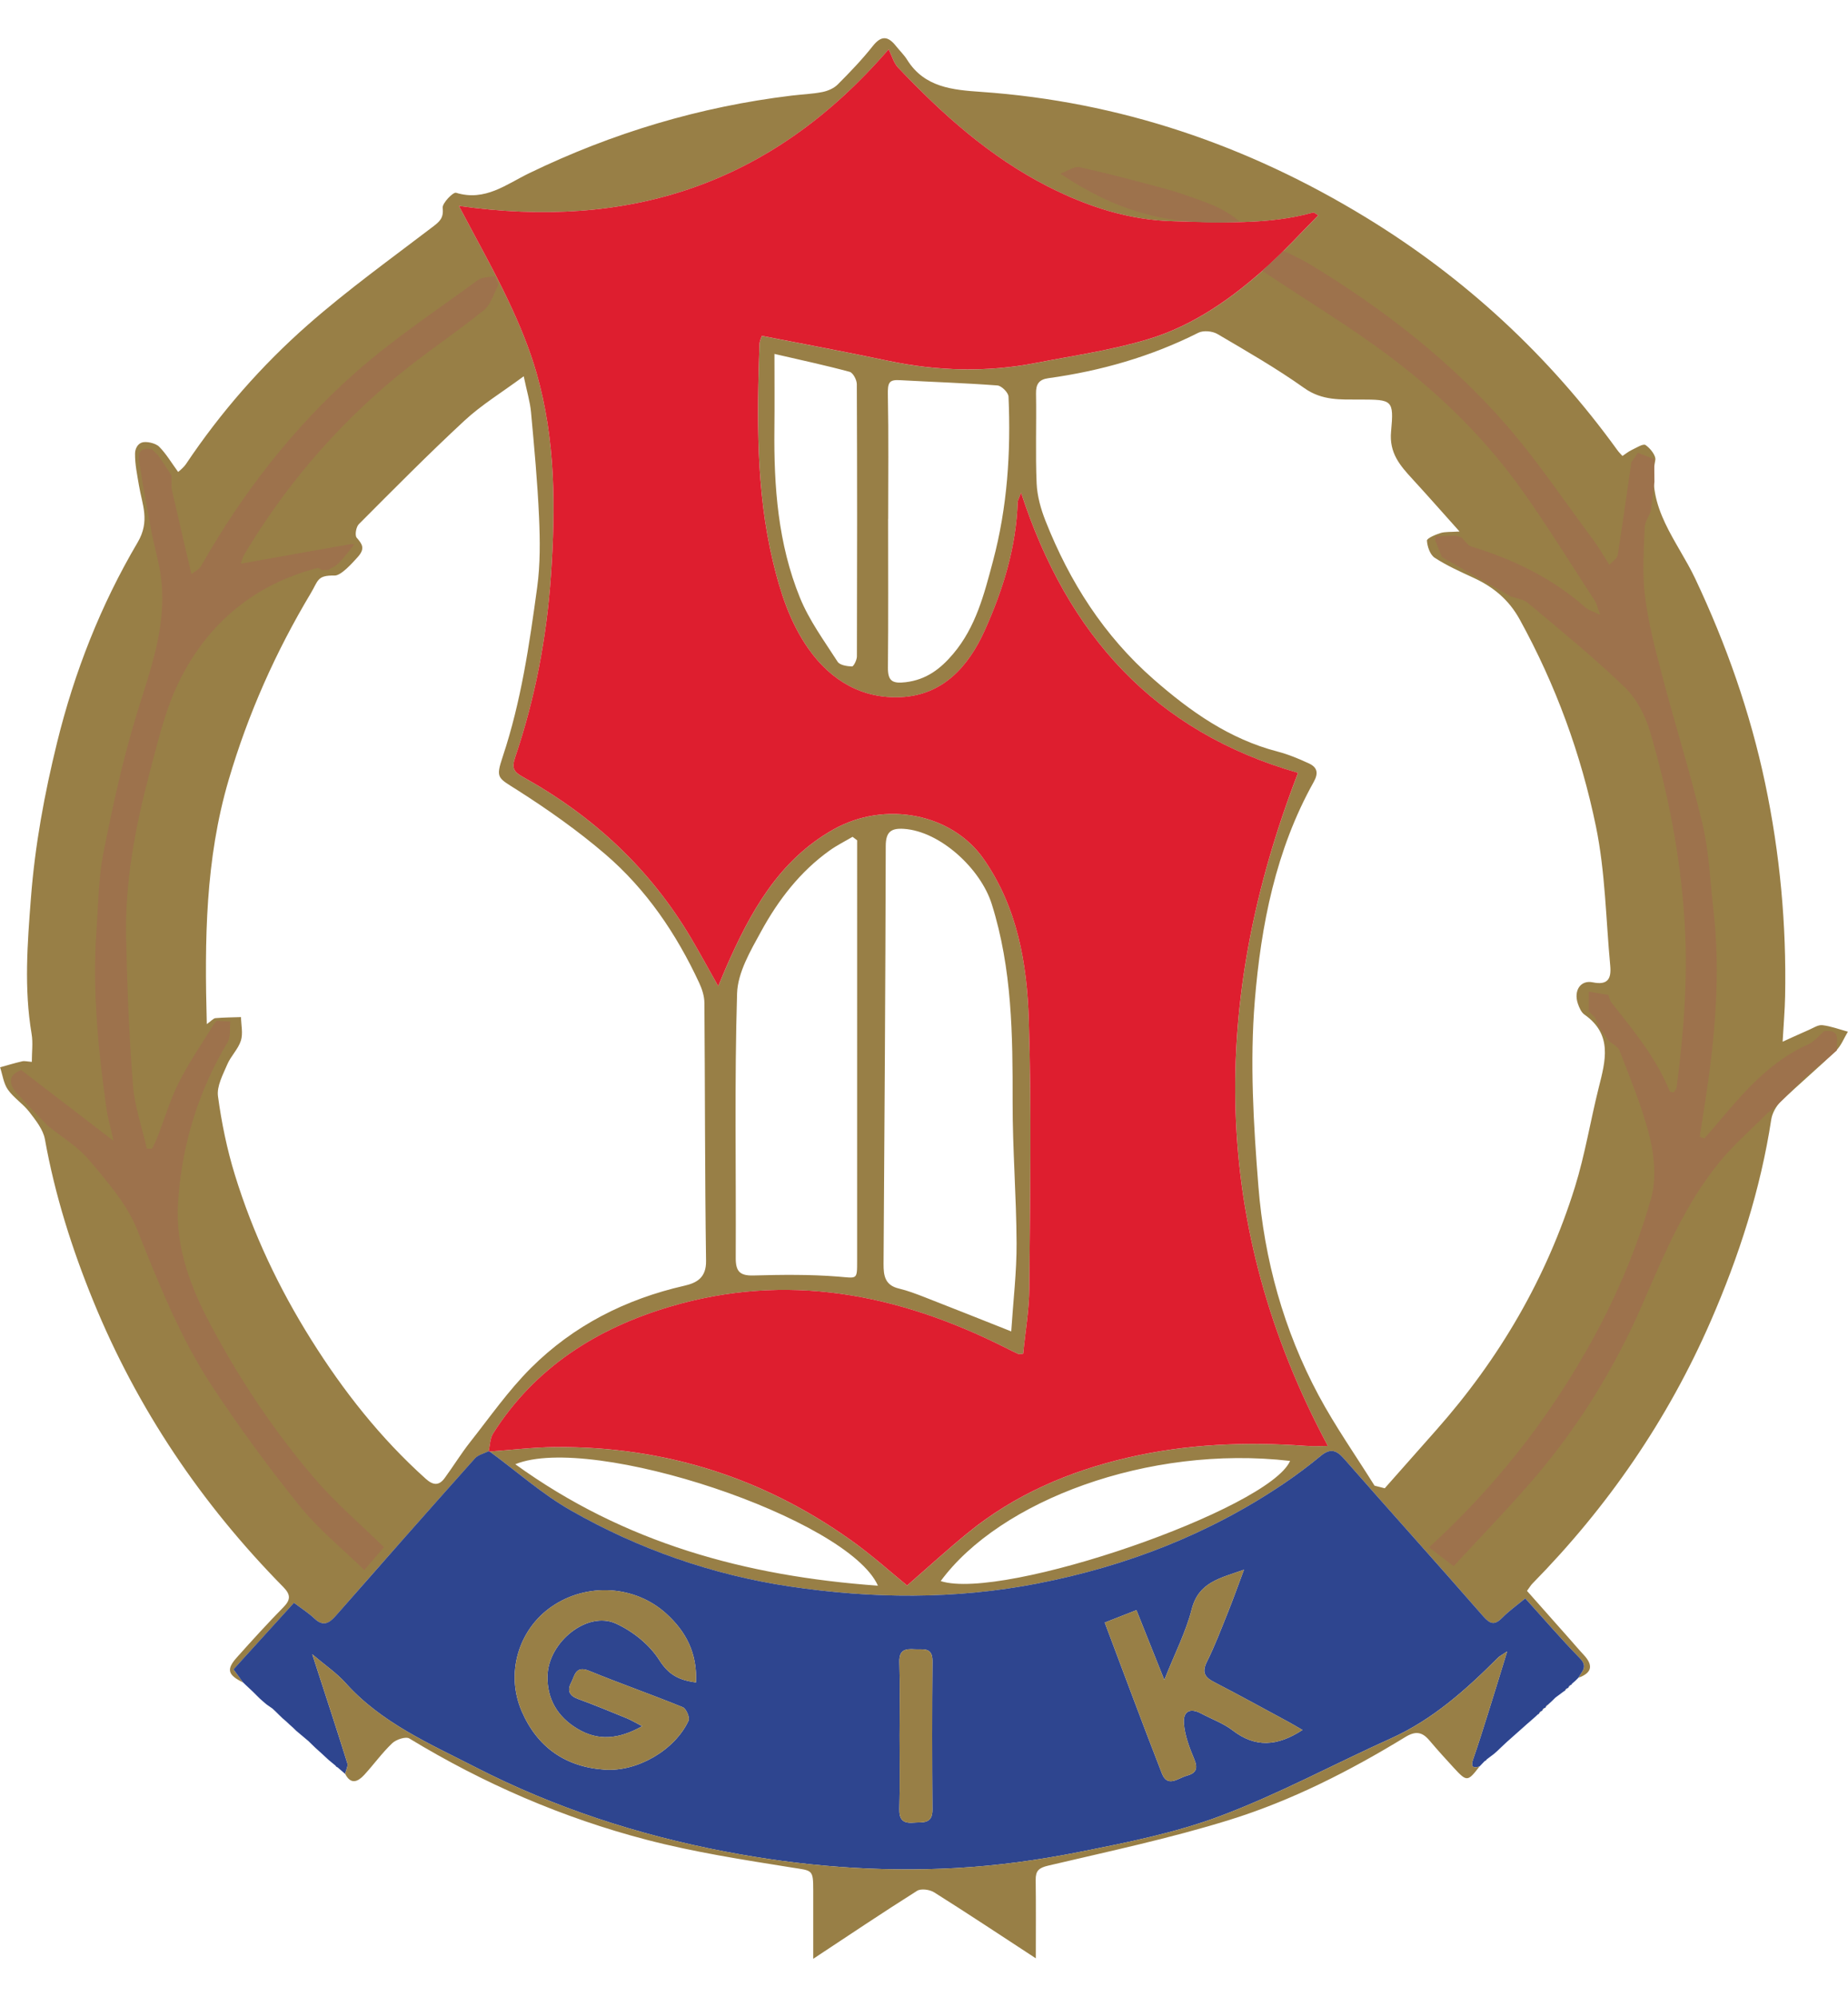 <?xml version="1.0" encoding="utf-8"?>
<!-- Generator: Adobe Illustrator 16.0.0, SVG Export Plug-In . SVG Version: 6.00 Build 0)  -->
<!DOCTYPE svg PUBLIC "-//W3C//DTD SVG 1.1//EN" "http://www.w3.org/Graphics/SVG/1.1/DTD/svg11.dtd">
<svg version="1.1" id="Layer_1" xmlns="http://www.w3.org/2000/svg" xmlns:xlink="http://www.w3.org/1999/xlink" x="0mm" y="0mm"
	 width="200mm" height="216mm" viewBox="0 0 200 216" enable-background="new 0 0 200 216" xml:space="preserve">
<g>
	<path fill-rule="evenodd" clip-rule="evenodd" fill="none" d="M169.619,182.606c0.08-0.011,0.129-0.055,0.146-0.133
		c0.072-0.073,0.146-0.146,0.221-0.221c0.076-0.012,0.119-0.056,0.131-0.13c0.088-0.075,0.176-0.15,0.26-0.224l0.094-0.081
		c0.092-0.091,0.184-0.181,0.275-0.271l0.072-0.077c1.473-0.518,1.641-1.337,0.59-2.466c-0.563-0.602-1.094-1.232-1.641-1.849
		c-1.508-1.699-3.016-3.399-4.508-5.083c0.295-0.4,0.412-0.608,0.572-0.772c8.162-8.299,14.662-17.734,19.316-28.412
		c3.049-7,5.385-14.224,6.547-21.802c0.107-0.687,0.525-1.443,1.027-1.931c1.947-1.875,4.021-3.618,5.969-5.494
		c0.57-0.55,0.875-1.375,1.299-2.072c-0.918-0.25-1.826-0.597-2.764-0.705c-0.465-0.055-0.988,0.308-1.471,0.516
		c-0.832,0.356-1.65,0.74-2.828,1.273c0.105-1.896,0.236-3.403,0.268-4.911c0.15-7.766-0.555-15.428-2.164-23.055
		c-1.625-7.696-4.209-15.009-7.551-22.094c-1.936-4.105-5.346-7.709-4.334-12.85c0.094-0.48-0.547-1.281-1.055-1.628
		c-0.258-0.177-0.992,0.297-1.486,0.529c-0.348,0.163-0.652,0.416-1.014,0.653c-0.23-0.26-0.4-0.419-0.531-0.603
		c-7.402-10.235-16.506-18.66-27.273-25.223c-12.783-7.79-26.605-12.51-41.611-13.555c-3.037-0.211-6.125-0.462-7.997-3.468
		c-0.339-0.542-0.816-0.998-1.219-1.502c-0.843-1.056-1.567-1.167-2.5,0.013c-1.165,1.473-2.476,2.837-3.806,4.167
		c-0.415,0.415-1.07,0.692-1.659,0.808c-1.087,0.215-2.209,0.251-3.313,0.385c-9.938,1.2-19.387,4.032-28.399,8.388
		c-2.472,1.194-4.787,3.091-7.924,2.122c-0.316-0.098-1.511,1.128-1.45,1.642c0.131,1.13-0.368,1.503-1.129,2.083
		c-4.527,3.455-9.167,6.79-13.438,10.542c-5.043,4.432-9.469,9.489-13.223,15.094c-0.17,0.253-0.503,0.397-0.793,0.617
		c-0.724-0.991-1.291-1.962-2.059-2.735c-0.388-0.389-1.241-0.693-1.699-0.527c-0.456,0.166-0.943,0.965-0.951,1.493
		c-0.016,1.153,0.236,2.314,0.427,3.464c0.339,2.05,1.227,3.817-0.149,6.149c-3.979,6.741-6.84,14.013-8.718,21.649
		c-1.36,5.53-2.387,11.081-2.827,16.791c-0.381,4.937-0.757,9.809,0.073,14.719c0.161,0.952,0.023,1.956,0.023,3.022
		c-0.481-0.033-0.78-0.12-1.043-0.059c-0.805,0.185-1.596,0.427-2.392,0.646c0.268,0.813,0.373,1.743,0.845,2.414
		c0.632,0.901,1.643,1.532,2.317,2.409c0.691,0.901,1.5,1.905,1.691,2.966c1.084,6.032,2.922,11.833,5.23,17.48
		c4.774,11.682,11.713,21.952,20.558,30.937c0.799,0.813,0.838,1.364,0.029,2.187c-1.73,1.761-3.394,3.589-5.04,5.429
		c-1.171,1.311-0.999,1.896,0.678,2.724l-0.016-0.017c0.125,0.12,0.25,0.24,0.376,0.362l-0.012-0.013
		c0.125,0.116,0.249,0.231,0.373,0.349l-0.002-0.003c0.121,0.114,0.241,0.229,0.361,0.341l0.005,0.005
		c0.116,0.117,0.233,0.232,0.35,0.348l0.005,0.006c0.117,0.115,0.234,0.231,0.351,0.347l0.005,0.005
		c0.122,0.108,0.244,0.218,0.365,0.325l0.01,0.008c0.124,0.104,0.247,0.208,0.37,0.313l0.008,0.006
		c0.21,0.147,0.421,0.293,0.631,0.44l-0.006-0.005c0.121,0.112,0.241,0.228,0.361,0.34l0.009,0.009
		c0.117,0.115,0.233,0.229,0.349,0.345l0.005,0.005c0.12,0.115,0.239,0.229,0.358,0.345l-0.002-0.001
		c0.125,0.107,0.251,0.216,0.377,0.323l0.007,0.005c0.117,0.111,0.235,0.222,0.353,0.332l0.017,0.016
		c0.116,0.104,0.232,0.208,0.348,0.312l0.035,0.03c0.107,0.104,0.215,0.21,0.322,0.315l0.032,0.031
		c0.439,0.369,0.879,0.739,1.318,1.108l0.02,0.02c0.234,0.227,0.468,0.455,0.703,0.682l0.01,0.01
		c0.242,0.219,0.483,0.438,0.725,0.655l0.022,0.021c0.114,0.106,0.228,0.212,0.341,0.318l0.03,0.026
		c0.112,0.102,0.224,0.204,0.336,0.308l0.031,0.027c0.243,0.201,0.486,0.402,0.729,0.604c0.042,0.09,0.111,0.146,0.207,0.17
		c0.13,0.111,0.26,0.225,0.389,0.338c0.143,0.124,0.286,0.248,0.429,0.37c0.621,1.202,1.379,0.852,2.059,0.114
		c1.034-1.124,1.931-2.38,3.032-3.429c0.424-0.404,1.464-0.753,1.854-0.516c8.036,4.878,16.591,8.584,25.662,10.951
		c5.147,1.345,10.442,2.163,15.705,3.004c2.251,0.36,2.345,0.166,2.347,2.489c0.003,2.441,0,4.885,0,7.386
		c3.882-2.563,7.526-5.011,11.238-7.352c0.426-0.268,1.369-0.138,1.848,0.164c3.637,2.288,7.217,4.664,11.002,7.136
		c0-2.857,0.023-5.663-0.014-8.467c-0.012-1.001,0.33-1.316,1.367-1.561c6.561-1.544,13.176-2.946,19.602-4.941
		c6.729-2.088,13.029-5.3,19.053-8.976c1.096-0.667,1.809-0.544,2.58,0.366c0.875,1.033,1.781,2.038,2.701,3.031
		c1.352,1.462,1.465,1.445,2.721-0.193l0.098-0.098c0.16-0.166,0.318-0.332,0.479-0.499c0.098-0.027,0.168-0.086,0.211-0.177
		c0.262-0.196,0.523-0.396,0.785-0.592l-0.014,0.013c0.131-0.114,0.262-0.229,0.393-0.345l-0.02,0.018
		c0.127-0.122,0.252-0.244,0.379-0.366l-0.021,0.021c0.252-0.235,0.504-0.474,0.758-0.709l-0.031,0.029
		c0.695-0.618,1.391-1.235,2.088-1.854l-0.018,0.012c0.131-0.111,0.262-0.223,0.393-0.337l-0.02,0.017
		c0.131-0.114,0.26-0.229,0.391-0.345l-0.01,0.012c0.172-0.157,0.344-0.313,0.516-0.47c0.072-0.003,0.113-0.039,0.121-0.111
		c0.07-0.071,0.141-0.142,0.213-0.212c0.08-0.012,0.125-0.057,0.139-0.138c0.078-0.071,0.158-0.142,0.234-0.214
		c0.074-0.002,0.113-0.041,0.121-0.113c0.082-0.079,0.164-0.159,0.244-0.239l0.111-0.108c0.086-0.077,0.17-0.157,0.258-0.233
		l0.105-0.101c0.086-0.086,0.172-0.169,0.256-0.254l0.086-0.079c0.309-0.229,0.615-0.457,0.922-0.686
		c0.078-0.013,0.123-0.058,0.139-0.134C169.484,182.723,169.551,182.666,169.619,182.606z"/>
	<path fill-rule="evenodd" clip-rule="evenodd" fill="#987F46" d="M26.318,181.987c-1.677-0.828-1.85-1.413-0.679-2.724
		c1.646-1.84,3.31-3.668,5.04-5.429c0.809-0.822,0.77-1.374-0.029-2.187c-8.845-8.984-15.784-19.255-20.558-30.937
		c-2.308-5.647-4.146-11.448-5.23-17.48c-0.191-1.061-1-2.064-1.691-2.966c-0.674-0.877-1.685-1.508-2.317-2.409
		c-0.472-0.671-0.577-1.601-0.845-2.414c0.796-0.22,1.587-0.462,2.392-0.646c0.264-0.062,0.562,0.025,1.043,0.059
		c0-1.066,0.138-2.07-0.023-3.022c-0.83-4.91-0.454-9.782-0.073-14.719c0.44-5.71,1.467-11.261,2.827-16.791
		c1.877-7.637,4.739-14.909,8.718-21.649c1.376-2.332,0.488-4.099,0.149-6.149c-0.191-1.149-0.443-2.311-0.427-3.464
		c0.008-0.528,0.271-1.025,0.727-1.191c0.458-0.167,1.49,0.053,1.877,0.442c0.769,0.771,1.335,1.744,2.059,2.734
		c0.291-0.219,0.669-0.581,0.839-0.834c3.754-5.605,8.18-10.663,13.223-15.094c4.271-3.753,8.911-7.088,13.438-10.542
		c0.761-0.58,1.26-0.953,1.129-2.083c-0.061-0.513,1.134-1.739,1.45-1.642c3.137,0.97,5.452-0.928,7.924-2.122
		c9.012-4.356,18.461-7.188,28.399-8.388c1.104-0.134,2.225-0.17,3.313-0.385c0.589-0.116,1.244-0.394,1.659-0.808
		c1.33-1.33,2.641-2.694,3.806-4.167c0.933-1.18,1.658-1.069,2.5-0.013c0.402,0.505,0.88,0.96,1.219,1.502
		c1.873,3.005,4.96,3.256,7.997,3.468c15.006,1.045,28.828,5.765,41.611,13.555c10.768,6.563,19.871,14.988,27.273,25.223
		c0.131,0.184,0.301,0.343,0.531,0.603c0.361-0.238,0.666-0.49,1.014-0.653c0.494-0.232,1.229-0.706,1.486-0.529
		c0.508,0.347,1.148,1.148,1.055,1.628c-1.012,5.141,2.398,8.744,4.334,12.85c3.342,7.085,5.926,14.398,7.551,22.094
		c1.609,7.627,2.314,15.29,2.164,23.055c-0.031,1.507-0.162,3.014-0.268,4.911c1.178-0.533,1.996-0.917,2.828-1.273
		c0.482-0.208,1.006-0.57,1.471-0.516c0.938,0.108,1.846,0.455,2.764,0.705c-0.424,0.697-0.729,1.522-1.299,2.072
		c-1.947,1.876-4.021,3.619-5.969,5.494c-0.502,0.487-0.92,1.244-1.027,1.931c-1.162,7.578-3.498,14.802-6.547,21.802
		c-4.654,10.678-11.154,20.113-19.316,28.412c-0.16,0.164-0.277,0.372-0.572,0.772c1.492,1.684,3,3.384,4.508,5.083
		c0.547,0.616,1.078,1.247,1.641,1.849c1.051,1.129,0.883,1.948-0.59,2.466c0.375-0.671,1.061-1.194,0.172-2.104
		c-2.004-2.05-3.875-4.228-5.918-6.483c-0.896,0.744-1.756,1.349-2.48,2.086c-0.836,0.853-1.314,0.717-2.092-0.175
		c-4.986-5.71-10.063-11.341-15.063-17.038c-0.83-0.944-1.494-1.107-2.494-0.285c-1.307,1.074-2.664,2.096-4.066,3.04
		c-8.104,5.458-17.018,8.899-26.594,10.765c-8.934,1.739-17.914,1.651-26.825,0.318c-8.348-1.252-16.322-4.025-23.675-8.222
		C58.661,161.59,55.917,159.144,53,157c2.375-0.168,4.749-0.465,7.125-0.481c11.769-0.08,22.482,3.292,32.058,10.139
		c2.271,1.624,4.357,3.508,5.991,4.836c2.264-1.968,4.386-3.916,6.617-5.73c5.07-4.12,10.918-6.623,17.246-8.095
		c6.355-1.479,12.787-1.748,19.273-1.277c0.842,0.06,1.689,0.008,2.404,0.008c-12.768-23.807-12.787-48.076-3.232-72.804
		c-15.51-4.436-24.965-14.919-29.971-30.297c-0.264,0.698-0.365,0.848-0.369,1.002c-0.16,4.902-1.584,9.496-3.576,13.91
		c-1.764,3.909-4.543,6.983-9.055,7.196c-4.165,0.197-7.568-1.75-10.028-5.256c-2.008-2.862-3.039-6.106-3.833-9.421
		c-1.852-7.732-1.724-15.61-1.455-23.485c0.013-0.37,0.209-0.733,0.265-0.916c4.643,0.913,9.133,1.742,13.602,2.687
		c5.362,1.133,10.723,1.283,16.102,0.234c4.063-0.792,8.197-1.375,12.143-2.571c4.918-1.492,9.104-4.464,12.898-7.904
		c1.893-1.717,3.619-3.618,5.471-5.483c-0.35-0.204-0.463-0.327-0.535-0.306c-4.957,1.378-10.029,1.059-15.072,0.95
		c-4.84-0.104-9.346-1.568-13.641-3.753c-6.283-3.196-11.434-7.819-16.234-12.874c-0.468-0.492-0.656-1.25-1.019-1.976
		C83.381,20.146,67.856,24.854,49.665,22.274c1.858,3.534,3.719,6.82,5.333,10.225c1.205,2.542,2.305,5.174,3.077,7.874
		c2.048,7.16,2.067,14.475,1.556,21.864c-0.466,6.736-1.711,13.278-3.866,19.646c-0.399,1.178-0.193,1.591,0.827,2.156
		c7.618,4.221,13.801,9.965,18.243,17.505c0.931,1.58,1.806,3.191,2.897,5.127c0.378-0.902,0.606-1.473,0.854-2.035
		c2.608-5.945,5.669-11.561,11.59-14.907c5.623-3.178,12.858-1.739,16.292,3.199c3.654,5.253,4.689,11.305,4.879,17.418
		c0.303,9.65,0.129,19.317,0.055,28.977c-0.02,2.377-0.434,4.751-0.666,7.097c-0.297,0.023-0.43,0.073-0.52,0.032
		c-0.482-0.218-0.955-0.455-1.428-0.692c-11.585-5.825-23.625-8.192-36.34-4.407c-7.89,2.349-14.561,6.57-19.076,13.687
		c-0.337,0.533-0.332,1.282-0.486,1.93c-0.501,0.251-1.136,0.385-1.483,0.772c-5.044,5.649-10.061,11.325-15.053,17.02
		c-0.746,0.849-1.379,1.195-2.328,0.294c-0.625-0.595-1.37-1.063-2.203-1.693c-2.215,2.438-4.373,4.813-6.546,7.205
		C25.705,181.154,26.011,181.571,26.318,181.987z M148.76,160.693c0.367,0.095,0.736,0.188,1.104,0.281
		c1.859-2.1,3.717-4.201,5.578-6.3c6.834-7.714,11.936-16.441,15.004-26.281c1.092-3.508,1.678-7.171,2.574-10.743
		c0.73-2.902,1.533-5.751-1.543-7.91c-0.348-0.243-0.566-0.754-0.713-1.186c-0.475-1.403,0.283-2.576,1.604-2.304
		c1.668,0.343,2.027-0.421,1.9-1.791c-0.471-5.026-0.533-10.139-1.545-15.055c-1.613-7.833-4.361-15.338-8.25-22.398
		c-1.182-2.146-2.848-3.514-4.984-4.502c-1.438-0.665-2.9-1.317-4.221-2.177c-0.496-0.324-0.799-1.204-0.838-1.852
		c-0.016-0.25,0.914-0.647,1.463-0.818c0.504-0.157,1.074-0.1,2.066-0.168c-1.908-2.129-3.482-3.92-5.096-5.676
		c-1.342-1.46-2.533-2.811-2.314-5.137c0.322-3.441,0.127-3.452-3.326-3.462c-2.094-0.006-4.117,0.143-6.055-1.23
		c-3.008-2.137-6.225-3.987-9.412-5.857c-0.543-0.318-1.521-0.409-2.063-0.137c-5.135,2.585-10.57,4.133-16.24,4.917
		c-1.012,0.14-1.348,0.646-1.33,1.662c0.057,3.238-0.072,6.482,0.066,9.715c0.061,1.369,0.455,2.777,0.965,4.063
		c2.604,6.584,6.307,12.411,11.701,17.131c3.979,3.482,8.189,6.452,13.391,7.808c1.176,0.306,2.32,0.78,3.426,1.295
		c0.883,0.413,1.049,1.027,0.5,2.005c-4.105,7.338-5.697,15.472-6.371,23.651c-0.545,6.633-0.141,13.392,0.387,20.052
		c0.629,7.933,2.74,15.582,6.521,22.639C144.516,154.297,146.73,157.446,148.76,160.693z M22.381,110.772
		c0.493-0.352,0.705-0.625,0.939-0.646c0.917-0.08,1.84-0.082,2.762-0.113c0.014,0.854,0.234,1.772-0.011,2.544
		c-0.295,0.924-1.094,1.674-1.479,2.584c-0.467,1.1-1.147,2.345-1.001,3.428c0.386,2.87,0.977,5.744,1.831,8.514
		c1.943,6.306,4.745,12.224,8.266,17.836c3.49,5.563,7.499,10.641,12.388,15.03c0.796,0.715,1.428,0.769,2.047-0.075
		c0.945-1.288,1.782-2.659,2.771-3.911c2.14-2.71,4.137-5.576,6.57-8.001c4.606-4.591,10.246-7.446,16.605-8.895
		c1.306-0.298,2.371-0.845,2.344-2.683c-0.133-9.302-0.105-18.607-0.179-27.912c-0.005-0.723-0.25-1.49-0.56-2.155
		c-2.472-5.315-5.726-10.12-10.181-13.937c-2.967-2.542-6.196-4.817-9.495-6.919c-2.131-1.357-2.378-1.258-1.583-3.642
		c1.984-5.95,2.881-12.125,3.722-18.299c0.34-2.492,0.313-5.06,0.202-7.582c-0.167-3.79-0.522-7.575-0.868-11.354
		c-0.103-1.126-0.445-2.229-0.79-3.885c-2.403,1.774-4.565,3.089-6.385,4.772c-3.923,3.633-7.686,7.439-11.463,11.227
		c-0.296,0.296-0.448,1.202-0.233,1.456c0.579,0.681,0.968,1.152,0.118,2.096c-0.556,0.616-1.79,2.018-2.503,2.002
		c-1.903-0.04-1.761,0.545-2.573,1.901c-3.812,6.371-6.793,13.05-8.899,20.222C22.222,92.956,22.133,101.631,22.381,110.772z
		 M109.441,144.007c0.219-3.354,0.592-6.438,0.578-9.52c-0.023-5.094-0.436-10.187-0.428-15.278
		c0.012-7.236-0.047-14.406-2.262-21.433c-1.197-3.803-5.559-7.857-9.495-8.124c-1.415-0.096-1.971,0.337-1.975,1.859
		c-0.036,15.063-0.132,30.125-0.236,45.188c-0.009,1.29,0.158,2.316,1.65,2.67c0.948,0.227,1.872,0.578,2.784,0.933
		C103.051,141.467,106.033,142.657,109.441,144.007z M92.764,90.888c-0.165-0.125-0.33-0.251-0.496-0.376
		c-0.822,0.485-1.684,0.913-2.458,1.463c-3.215,2.289-5.575,5.364-7.436,8.763c-1.154,2.105-2.535,4.448-2.604,6.721
		c-0.29,9.522-0.099,19.056-0.146,28.586c-0.007,1.449,0.419,1.955,1.922,1.913c3.054-0.085,6.126-0.121,9.167,0.121
		c2.063,0.165,2.05,0.393,2.05-1.697c0.001-14.53,0.001-29.06,0.001-43.59C92.764,92.157,92.764,91.522,92.764,90.888z
		 M96.122,56.138c0.112,0-0.119-0.01-0.007-0.01c0,5.356,0.03,10.712-0.02,16.069c-0.013,1.448,0.465,1.764,1.901,1.595
		c2.237-0.263,3.773-1.428,5.15-3.054c2.471-2.915,3.361-6.453,4.316-10.034c1.564-5.861,1.949-11.802,1.684-17.81
		c-0.02-0.435-0.756-1.169-1.199-1.202c-3.518-0.265-7.045-0.376-10.566-0.573c-1.175-0.066-1.318,0.272-1.292,1.592
		C96.177,47.186,96.122,51.662,96.122,56.138z M83.815,38.281c0,2.93,0.023,5.506-0.005,8.081
		c-0.069,6.258,0.388,12.468,2.775,18.312c1,2.448,2.621,4.654,4.065,6.901c0.239,0.371,1.021,0.495,1.558,0.511
		c0.174,0.005,0.529-0.703,0.53-1.084c0.029-9.816,0.033-19.632-0.01-29.448c-0.002-0.463-0.41-1.237-0.772-1.334
		C89.37,39.52,86.746,38.959,83.815,38.281z M101.807,171.013c6.748,2.184,35.533-7.785,37.813-12.997
		C124.234,156.245,108.184,162.341,101.807,171.013z M95.014,171.512c-3.212-7.258-30.958-16.526-39.246-13.138
		C67.564,166.902,80.712,170.48,95.014,171.512z"/>
	<path fill-rule="evenodd" clip-rule="evenodd" fill="#2E458F" d="M53,157c2.917,2.144,5.661,4.59,8.783,6.371
		c7.353,4.196,15.327,6.97,23.675,8.222c8.911,1.333,17.891,1.421,26.825-0.318c9.576-1.865,18.49-5.307,26.594-10.765
		c1.402-0.944,2.76-1.966,4.066-3.04c1-0.822,1.664-0.659,2.494,0.285c5,5.697,10.076,11.328,15.063,17.038
		c0.777,0.892,1.256,1.027,2.092,0.175c0.725-0.737,1.584-1.342,2.48-2.086c2.043,2.256,3.914,4.434,5.918,6.483
		c0.889,0.91,0.203,1.434-0.172,2.104l-0.072,0.077c-0.092,0.091-0.184,0.181-0.275,0.271l-0.094,0.081
		c-0.084,0.074-0.172,0.148-0.26,0.224c-0.012,0.074-0.055,0.118-0.131,0.13c-0.105,0.044-0.178,0.116-0.221,0.221
		c-0.018,0.078-0.066,0.122-0.146,0.133c-0.09,0.032-0.16,0.091-0.205,0.177c-0.016,0.076-0.061,0.121-0.139,0.134
		c-0.307,0.229-0.615,0.457-0.922,0.686l-0.086,0.079c-0.084,0.085-0.17,0.168-0.256,0.254l-0.105,0.101
		c-0.088,0.076-0.172,0.156-0.258,0.233l-0.111,0.108c-0.115,0.045-0.195,0.126-0.244,0.239c-0.008,0.072-0.047,0.111-0.121,0.113
		c-0.105,0.04-0.184,0.11-0.234,0.214c-0.014,0.081-0.059,0.126-0.139,0.138c-0.1,0.042-0.17,0.113-0.213,0.212
		c-0.008,0.072-0.049,0.108-0.121,0.111c-0.172,0.157-0.344,0.313-0.516,0.47l0.01-0.012c-0.131,0.116-0.26,0.23-0.391,0.345
		l0.02-0.017c-0.131,0.114-0.262,0.226-0.393,0.337l0.018-0.012c-0.697,0.618-1.393,1.235-2.088,1.854c0,0,0.031-0.029,0.029-0.029
		c-0.252,0.235-0.504,0.474-0.756,0.709l0.021-0.021c-0.127,0.122-0.252,0.245-0.379,0.366l0.02-0.018
		c-0.131,0.115-0.262,0.23-0.393,0.345l0.014-0.013c-0.262,0.197-0.523,0.396-0.785,0.592c-0.043,0.091-0.113,0.149-0.211,0.177
		c-0.16,0.167-0.318,0.333-0.479,0.499l-0.098,0.098c-0.797,0.216-0.938-0.046-0.676-0.799c0.58-1.663,1.102-3.344,1.631-5.024
		c0.65-2.067,1.283-4.141,2.049-6.628c-0.609,0.41-0.82,0.508-0.977,0.663c-3.459,3.461-7.063,6.7-11.607,8.747
		c-6.146,2.769-12.109,6-18.402,8.369c-4.916,1.851-10.174,2.888-15.354,3.919c-4.381,0.871-8.852,1.483-13.309,1.731
		c-8.408,0.469-16.757-0.202-25.059-1.796c-9.407-1.804-18.408-4.736-26.912-9.093c-4.993-2.559-10.225-4.809-14.104-9.142
		c-0.948-1.06-2.165-1.877-3.594-3.09c1.369,4.218,2.608,7.985,3.792,11.769c0.104,0.331-0.148,0.775-0.235,1.165
		c-0.143-0.122-0.286-0.246-0.429-0.37c-0.129-0.113-0.259-0.227-0.389-0.338c-0.096-0.023-0.165-0.08-0.208-0.17
		c-0.243-0.201-0.485-0.402-0.728-0.604l-0.031-0.027c-0.112-0.104-0.225-0.206-0.336-0.308l-0.03-0.026
		c-0.113-0.105-0.227-0.212-0.341-0.318l-0.022-0.021c-0.242-0.218-0.483-0.437-0.725-0.655l-0.01-0.009
		c-0.234-0.227-0.468-0.455-0.703-0.683l-0.02-0.02c-0.439-0.369-0.879-0.739-1.318-1.108c0,0-0.032-0.031-0.033-0.031
		c-0.107-0.105-0.214-0.211-0.322-0.315c0,0-0.035-0.03-0.035-0.03c-0.116-0.104-0.231-0.207-0.348-0.312l-0.017-0.016
		c-0.118-0.11-0.236-0.221-0.353-0.332l-0.007-0.005c-0.126-0.107-0.251-0.216-0.377-0.323l0.002,0.001
		c-0.12-0.115-0.239-0.229-0.358-0.345l-0.005-0.005c-0.116-0.116-0.232-0.229-0.349-0.345c0,0-0.009-0.009-0.008-0.009
		c-0.121-0.112-0.241-0.228-0.362-0.34l0.006,0.005c-0.21-0.147-0.421-0.293-0.631-0.44l-0.008-0.006
		c-0.123-0.104-0.247-0.209-0.37-0.313l-0.01-0.008c-0.122-0.107-0.244-0.217-0.365-0.325l-0.005-0.005
		c-0.117-0.115-0.234-0.231-0.351-0.347l-0.005-0.006c-0.117-0.115-0.233-0.23-0.35-0.348l-0.005-0.005
		c-0.121-0.112-0.241-0.227-0.361-0.341l0.002,0.003c-0.124-0.117-0.249-0.232-0.373-0.349l0.012,0.013
		c-0.125-0.122-0.25-0.242-0.376-0.362l0.016,0.017c-0.307-0.416-0.613-0.833-1.047-1.422c2.173-2.392,4.332-4.768,6.546-7.205
		c0.833,0.631,1.578,1.099,2.203,1.693c0.948,0.901,1.582,0.555,2.328-0.294c4.993-5.694,10.009-11.37,15.053-17.02
		c0.348-0.388,0.982-0.521,1.482-0.773C52.881,156.966,53,157,53,157z M75.322,181.973c0.147-3.16-1.072-5.492-3.218-7.44
		c-3.381-3.07-8.59-3.39-12.41-0.751c-3.559,2.458-5.007,7.184-3.238,11.293c1.677,3.893,4.73,6.055,9.014,6.337
		c3.505,0.23,7.563-2.104,9.051-5.307c0.154-0.334-0.264-1.301-0.63-1.45c-3.355-1.369-6.783-2.561-10.136-3.936
		c-1.485-0.608-1.548,0.538-1.945,1.29c-0.446,0.843-0.199,1.409,0.754,1.757c1.768,0.643,3.506,1.365,5.248,2.078
		c0.482,0.197,0.933,0.473,1.693,0.863c-2.605,1.456-4.807,1.605-7.031,0.268c-2.141-1.288-3.275-3.215-3.222-5.692
		c0.08-3.682,4.307-7.067,7.384-5.683c1.819,0.818,3.649,2.278,4.704,3.938C72.336,181.104,73.4,181.72,75.322,181.973z
		 M140.959,187.118c-0.617-0.355-1.053-0.622-1.502-0.864c-2.689-1.451-5.369-2.927-8.086-4.33c-1.045-0.539-1.301-1.093-0.74-2.216
		c0.863-1.733,1.551-3.555,2.275-5.354c0.555-1.378,1.049-2.78,1.721-4.568c-2.645,0.933-4.906,1.352-5.654,4.279
		c-0.627,2.447-1.816,4.75-2.965,7.644c-1.131-2.829-2.049-5.13-3.016-7.552c-1.205,0.471-2.268,0.888-3.432,1.343
		c2.105,5.573,4.094,10.962,6.184,16.313c0.617,1.581,1.736,0.514,2.676,0.258c1.027-0.278,1.258-0.77,0.822-1.807
		c-0.514-1.225-1.008-2.529-1.115-3.832c-0.111-1.369,0.699-1.725,1.865-1.099c1.141,0.61,2.406,1.054,3.416,1.832
		C135.84,189.037,138.215,188.912,140.959,187.118z M97.354,187.698c0,2.646,0.048,5.295-0.021,7.941
		c-0.031,1.165,0.374,1.598,1.526,1.503c0.984-0.08,2.064,0.2,2.052-1.408c-0.038-5.353-0.045-10.706,0.003-16.06
		c0.014-1.57-1.024-1.226-1.92-1.284c-0.998-0.066-1.698,0.052-1.66,1.366C97.41,182.402,97.357,185.052,97.354,187.698z"/>
	<path fill-rule="evenodd" clip-rule="evenodd" fill="#987F46" d="M37.354,191.866c0.086-0.39,0.339-0.834,0.235-1.165
		c-1.185-3.783-2.423-7.551-3.792-11.769c1.429,1.213,2.646,2.03,3.594,3.09c3.88,4.333,9.112,6.583,14.104,9.142
		c8.504,4.356,17.505,7.289,26.912,9.093c8.301,1.594,16.651,2.265,25.059,1.796c4.457-0.248,8.928-0.86,13.309-1.731
		c5.18-1.031,10.438-2.068,15.354-3.919c6.293-2.369,12.256-5.601,18.402-8.369c4.545-2.047,8.148-5.286,11.607-8.747
		c0.156-0.155,0.367-0.253,0.977-0.663c-0.766,2.487-1.398,4.561-2.049,6.628c-0.529,1.681-1.051,3.361-1.631,5.024
		c-0.262,0.753-0.121,1.015,0.676,0.799c-1.256,1.639-1.369,1.655-2.721,0.193c-0.92-0.993-1.826-1.998-2.701-3.031
		c-0.771-0.91-1.484-1.033-2.58-0.366c-6.023,3.676-12.324,6.888-19.053,8.976c-6.426,1.995-13.041,3.397-19.602,4.941
		c-1.037,0.244-1.379,0.56-1.367,1.561c0.037,2.804,0.014,5.609,0.014,8.467c-3.785-2.472-7.365-4.848-11.002-7.136
		c-0.479-0.302-1.422-0.432-1.848-0.164c-3.712,2.341-7.355,4.789-11.238,7.352c0-2.501,0.002-4.944,0-7.386
		c-0.002-2.323-0.096-2.129-2.347-2.489c-5.263-0.841-10.558-1.659-15.705-3.004c-9.071-2.367-17.625-6.073-25.662-10.951
		c-0.39-0.237-1.43,0.111-1.854,0.516c-1.101,1.049-1.998,2.305-3.032,3.429C38.732,192.718,37.974,193.068,37.354,191.866z"/>
	<path fill-rule="evenodd" clip-rule="evenodd" fill="#987F46" d="M163.125,188.37c0.695-0.618,1.391-1.235,2.088-1.854
		C164.516,187.135,163.82,187.752,163.125,188.37z"/>
	<path fill-rule="evenodd" clip-rule="evenodd" fill="#987F46" d="M32.064,187.21c0.439,0.369,0.879,0.739,1.318,1.108
		C32.943,187.949,32.503,187.579,32.064,187.21z"/>
	<path fill-rule="evenodd" clip-rule="evenodd" fill="#987F46" d="M168.354,183.603c0.307-0.229,0.615-0.457,0.922-0.686
		C168.969,183.146,168.662,183.374,168.354,183.603z"/>
	<path fill-rule="evenodd" clip-rule="evenodd" fill="#987F46" d="M160.896,190.301c0.262-0.196,0.523-0.395,0.785-0.592
		C161.42,189.905,161.158,190.104,160.896,190.301z"/>
	<path fill-rule="evenodd" clip-rule="evenodd" fill="#987F46" d="M35.6,190.385c0.243,0.201,0.485,0.402,0.728,0.604
		C36.086,190.787,35.843,190.586,35.6,190.385z"/>
	<path fill-rule="evenodd" clip-rule="evenodd" fill="#987F46" d="M33.402,188.338c0.234,0.228,0.468,0.456,0.703,0.683
		C33.871,188.793,33.637,188.564,33.402,188.338z"/>
	<path fill-rule="evenodd" clip-rule="evenodd" fill="#987F46" d="M162.398,189.05c0.252-0.235,0.504-0.474,0.756-0.709
		C162.902,188.576,162.65,188.814,162.398,189.05z"/>
	<path fill-rule="evenodd" clip-rule="evenodd" fill="#987F46" d="M34.115,189.029c0.242,0.219,0.483,0.438,0.725,0.655
		C34.598,189.467,34.357,189.248,34.115,189.029z"/>
	<path fill-rule="evenodd" clip-rule="evenodd" fill="#987F46" d="M165.949,185.875c0.172-0.156,0.344-0.313,0.516-0.47
		C166.293,185.563,166.121,185.718,165.949,185.875z"/>
	<path fill-rule="evenodd" clip-rule="evenodd" fill="#987F46" d="M28.867,184.368c0.21,0.147,0.421,0.293,0.631,0.44
		C29.288,184.661,29.077,184.516,28.867,184.368z"/>
	<path fill-rule="evenodd" clip-rule="evenodd" fill="#987F46" d="M160.207,190.977c0.16-0.166,0.318-0.332,0.479-0.499
		C160.525,190.645,160.367,190.811,160.207,190.977z"/>
	<path fill-rule="evenodd" clip-rule="evenodd" fill="#987F46" d="M27.403,183.012c0.116,0.117,0.233,0.232,0.35,0.348
		C27.636,183.244,27.52,183.129,27.403,183.012z"/>
	<path fill-rule="evenodd" clip-rule="evenodd" fill="#987F46" d="M27.758,183.365c0.117,0.115,0.234,0.231,0.351,0.347
		C27.992,183.597,27.875,183.48,27.758,183.365z"/>
	<path fill-rule="evenodd" clip-rule="evenodd" fill="#987F46" d="M28.114,183.717c0.122,0.108,0.244,0.218,0.365,0.325
		C28.357,183.935,28.235,183.825,28.114,183.717z"/>
	<path fill-rule="evenodd" clip-rule="evenodd" fill="#987F46" d="M168.012,183.936c0.086-0.086,0.172-0.169,0.256-0.254
		C168.184,183.767,168.098,183.85,168.012,183.936z"/>
	<path fill-rule="evenodd" clip-rule="evenodd" fill="#987F46" d="M167.293,184.617c0.049-0.113,0.129-0.194,0.244-0.239
		C167.457,184.458,167.375,184.538,167.293,184.617z"/>
	<path fill-rule="evenodd" clip-rule="evenodd" fill="#987F46" d="M29.492,184.804c0.121,0.112,0.241,0.228,0.362,0.34
		C29.733,185.031,29.613,184.916,29.492,184.804z"/>
	<path fill-rule="evenodd" clip-rule="evenodd" fill="#987F46" d="M166.938,184.944c0.051-0.104,0.129-0.174,0.234-0.214
		C167.096,184.803,167.016,184.873,166.938,184.944z"/>
	<path fill-rule="evenodd" clip-rule="evenodd" fill="#987F46" d="M29.862,185.152c0.117,0.115,0.233,0.229,0.349,0.345
		C30.095,185.381,29.979,185.268,29.862,185.152z"/>
	<path fill-rule="evenodd" clip-rule="evenodd" fill="#987F46" d="M166.586,185.294c0.043-0.099,0.113-0.17,0.213-0.212
		C166.727,185.152,166.656,185.223,166.586,185.294z"/>
	<path fill-rule="evenodd" clip-rule="evenodd" fill="#987F46" d="M30.216,185.502c0.12,0.115,0.239,0.229,0.358,0.345
		C30.455,185.731,30.336,185.617,30.216,185.502z"/>
	<path fill-rule="evenodd" clip-rule="evenodd" fill="#987F46" d="M30.573,185.846c0.125,0.107,0.251,0.216,0.377,0.323
		C30.824,186.062,30.698,185.953,30.573,185.846z"/>
	<path fill-rule="evenodd" clip-rule="evenodd" fill="#987F46" d="M165.568,186.208c0.131-0.114,0.26-0.229,0.391-0.345
		C165.828,185.979,165.699,186.094,165.568,186.208z"/>
	<path fill-rule="evenodd" clip-rule="evenodd" fill="#987F46" d="M30.957,186.174c0.117,0.111,0.235,0.222,0.353,0.332
		C31.192,186.396,31.074,186.285,30.957,186.174z"/>
	<path fill-rule="evenodd" clip-rule="evenodd" fill="#987F46" d="M165.195,186.528c0.131-0.111,0.262-0.223,0.393-0.337
		C165.457,186.306,165.326,186.417,165.195,186.528z"/>
	<path fill-rule="evenodd" clip-rule="evenodd" fill="#987F46" d="M31.327,186.521c0.116,0.104,0.232,0.208,0.348,0.312
		C31.559,186.729,31.443,186.626,31.327,186.521z"/>
	<path fill-rule="evenodd" clip-rule="evenodd" fill="#987F46" d="M28.489,184.05c0.123,0.104,0.247,0.208,0.37,0.313
		C28.736,184.258,28.612,184.153,28.489,184.05z"/>
	<path fill-rule="evenodd" clip-rule="evenodd" fill="#987F46" d="M31.709,186.863c0.107,0.104,0.215,0.21,0.322,0.315
		C31.924,187.073,31.817,186.968,31.709,186.863z"/>
	<path fill-rule="evenodd" clip-rule="evenodd" fill="#987F46" d="M170.471,181.818c0.092-0.091,0.184-0.181,0.275-0.271
		C170.654,181.638,170.563,181.728,170.471,181.818z"/>
	<path fill-rule="evenodd" clip-rule="evenodd" fill="#987F46" d="M26.302,181.971c0.125,0.12,0.25,0.24,0.376,0.362
		C26.553,182.211,26.428,182.091,26.302,181.971z"/>
	<path fill-rule="evenodd" clip-rule="evenodd" fill="#987F46" d="M170.117,182.123c0.088-0.075,0.176-0.149,0.26-0.224
		C170.293,181.973,170.205,182.048,170.117,182.123z"/>
	<path fill-rule="evenodd" clip-rule="evenodd" fill="#987F46" d="M26.666,182.32c0.125,0.116,0.249,0.231,0.373,0.349
		C26.915,182.552,26.791,182.437,26.666,182.32z"/>
	<path fill-rule="evenodd" clip-rule="evenodd" fill="#987F46" d="M162.041,189.395c0.127-0.121,0.252-0.244,0.379-0.366
		C162.293,189.15,162.168,189.272,162.041,189.395z"/>
	<path fill-rule="evenodd" clip-rule="evenodd" fill="#987F46" d="M167.648,184.27c0.086-0.077,0.17-0.157,0.258-0.233
		C167.818,184.112,167.734,184.192,167.648,184.27z"/>
	<path fill-rule="evenodd" clip-rule="evenodd" fill="#987F46" d="M34.862,189.705c0.114,0.106,0.228,0.213,0.341,0.318
		C35.09,189.917,34.976,189.812,34.862,189.705z"/>
	<path fill-rule="evenodd" clip-rule="evenodd" fill="#987F46" d="M169.766,182.474c0.043-0.104,0.115-0.177,0.221-0.221
		C169.912,182.327,169.838,182.4,169.766,182.474z"/>
	<path fill-rule="evenodd" clip-rule="evenodd" fill="#987F46" d="M35.233,190.05c0.112,0.102,0.224,0.204,0.336,0.308
		C35.457,190.254,35.345,190.151,35.233,190.05z"/>
	<path fill-rule="evenodd" clip-rule="evenodd" fill="#987F46" d="M27.037,182.666c0.121,0.114,0.241,0.229,0.361,0.341
		C27.278,182.895,27.158,182.78,27.037,182.666z"/>
	<path fill-rule="evenodd" clip-rule="evenodd" fill="#987F46" d="M169.414,182.783c0.045-0.086,0.115-0.145,0.205-0.177
		C169.551,182.666,169.484,182.723,169.414,182.783z"/>
	<path fill-rule="evenodd" clip-rule="evenodd" fill="#987F46" d="M36.536,191.158c0.13,0.111,0.26,0.225,0.389,0.338
		C36.795,191.383,36.666,191.27,36.536,191.158z"/>
	<path fill-rule="evenodd" clip-rule="evenodd" fill="#987F46" d="M161.668,189.722c0.131-0.114,0.262-0.229,0.393-0.345
		C161.93,189.492,161.799,189.607,161.668,189.722z"/>
	<path fill-rule="evenodd" clip-rule="evenodd" fill="none" d="M148.76,160.693c-2.029-3.247-4.244-6.396-6.051-9.766
		c-3.781-7.057-5.893-14.706-6.521-22.639c-0.527-6.66-0.932-13.419-0.387-20.052c0.674-8.18,2.266-16.313,6.371-23.651
		c0.549-0.979,0.383-1.593-0.5-2.005c-1.105-0.515-2.25-0.989-3.426-1.295c-5.201-1.355-9.412-4.325-13.391-7.808
		c-5.395-4.72-9.098-10.547-11.701-17.131c-0.51-1.285-0.904-2.694-0.965-4.063c-0.139-3.233-0.01-6.477-0.066-9.715
		c-0.018-1.016,0.318-1.522,1.33-1.662c5.67-0.783,11.105-2.332,16.24-4.917c0.541-0.272,1.52-0.182,2.063,0.137
		c3.188,1.87,6.404,3.72,9.412,5.857c1.938,1.374,3.961,1.225,6.055,1.23c3.453,0.01,3.648,0.021,3.326,3.462
		c-0.219,2.326,0.973,3.676,2.314,5.137c1.613,1.756,3.188,3.547,5.096,5.676c-0.992,0.068-1.563,0.011-2.066,0.168
		c-0.549,0.171-1.479,0.568-1.463,0.818c0.039,0.648,0.342,1.528,0.838,1.852c1.32,0.859,2.783,1.512,4.221,2.177
		c2.137,0.988,3.803,2.356,4.984,4.502c3.889,7.06,6.637,14.564,8.25,22.398c1.012,4.917,1.074,10.029,1.545,15.055
		c0.127,1.37-0.232,2.133-1.9,1.791c-1.32-0.271-2.078,0.901-1.604,2.304c0.146,0.432,0.365,0.943,0.713,1.186
		c3.076,2.159,2.273,5.008,1.543,7.91c-0.896,3.572-1.482,7.235-2.574,10.743c-3.068,9.84-8.17,18.567-15.004,26.281
		c-1.861,2.099-3.719,4.2-5.578,6.3C149.496,160.882,149.127,160.788,148.76,160.693z"/>
	<path fill-rule="evenodd" clip-rule="evenodd" fill="none" d="M22.381,110.772c-0.248-9.142-0.159-17.816,2.361-26.397
		c2.106-7.172,5.087-13.851,8.899-20.222c0.812-1.356,1.053-2.177,2.956-2.137c0.713,0.016,2.103-1.068,2.659-1.685
		c0.85-0.943-0.078-1.496-0.656-2.177c-0.215-0.253-0.063-1.16,0.233-1.456c3.778-3.788,7.54-7.594,11.463-11.227
		c1.82-1.684,3.982-2.998,6.385-4.772c0.344,1.655,0.687,2.759,0.79,3.885c0.346,3.78,0.701,7.564,0.868,11.354
		c0.11,2.522,0.138,5.09-0.202,7.582c-0.841,6.173-1.738,12.349-3.722,18.299c-0.795,2.384-0.547,2.285,1.583,3.642
		c3.299,2.102,6.528,4.377,9.495,6.919c4.455,3.817,7.709,8.622,10.181,13.937c0.309,0.665,0.554,1.432,0.56,2.155
		c0.074,9.304,0.046,18.61,0.179,27.912c0.026,1.838-1.038,2.385-2.344,2.683c-6.36,1.448-12,4.304-16.605,8.895
		c-2.433,2.425-4.43,5.291-6.57,8.001c-0.988,1.252-1.825,2.623-2.771,3.911c-0.62,0.844-1.251,0.79-2.047,0.075
		c-4.889-4.39-8.898-9.467-12.388-15.03c-3.521-5.612-6.323-11.53-8.266-17.836c-0.854-2.77-1.444-5.644-1.831-8.514
		c-0.146-1.083,0.534-2.328,1.001-3.428c0.385-0.91,1.185-1.66,1.479-2.584c0.245-0.771,0.025-1.69,0.011-2.544
		c-0.921,0.031-1.845,0.033-2.762,0.113C23.085,110.147,22.874,110.421,22.381,110.772z"/>
	<path fill-rule="evenodd" clip-rule="evenodd" fill="none" d="M109.441,144.007c-3.408-1.35-6.391-2.54-9.384-3.704
		c-0.912-0.354-1.835-0.706-2.784-0.933c-1.492-0.354-1.659-1.38-1.65-2.67c0.104-15.063,0.2-30.125,0.236-45.188
		c0.004-1.522,0.561-1.955,1.975-1.859c3.936,0.266,8.297,4.321,9.495,8.124c2.215,7.027,2.273,14.197,2.262,21.433
		c-0.008,5.092,0.404,10.185,0.428,15.278C110.033,137.569,109.66,140.653,109.441,144.007z"/>
	<path fill-rule="evenodd" clip-rule="evenodd" fill="none" d="M92.764,90.888c0,0.635,0,1.27,0,1.904c0,14.531,0,29.06-0.001,43.59
		c0,2.09,0.014,1.862-2.05,1.697c-3.041-0.242-6.113-0.206-9.167-0.121c-1.503,0.042-1.93-0.464-1.922-1.913
		c0.047-9.53-0.144-19.063,0.146-28.586c0.069-2.273,1.45-4.616,2.604-6.721c1.861-3.399,4.221-6.475,7.436-8.763
		c0.774-0.55,1.636-0.978,2.458-1.463C92.434,90.637,92.6,90.762,92.764,90.888z"/>
	<path fill-rule="evenodd" clip-rule="evenodd" fill="none" d="M95.779,56.128c0-4.476,0.054-8.953-0.034-13.427
		c-0.026-1.319,0.461-1.647,1.636-1.582c3.521,0.196,7.049,0.308,10.566,0.573c0.443,0.033,1.18,0.768,1.199,1.202
		c0.266,6.008-0.119,11.948-1.684,17.81c-0.955,3.582-1.846,7.12-4.316,10.034c-1.377,1.625-2.913,2.791-5.15,3.054
		c-1.436,0.169-1.914-0.146-1.901-1.595c0.05-5.356,0.02-10.712,0.02-16.069C96.003,56.128,95.891,56.128,95.779,56.128z"/>
	<path fill-rule="evenodd" clip-rule="evenodd" fill="none" d="M83.815,38.281c2.931,0.678,5.554,1.239,8.142,1.938
		c0.362,0.098,0.77,0.872,0.772,1.334c0.043,9.816,0.039,19.632,0.01,29.448c-0.001,0.382-0.356,1.089-0.53,1.084
		c-0.537-0.016-1.319-0.14-1.558-0.511c-1.444-2.248-3.065-4.453-4.065-6.901c-2.388-5.844-2.845-12.054-2.775-18.312
		C83.839,43.787,83.815,41.211,83.815,38.281z"/>
	<path fill-rule="evenodd" clip-rule="evenodd" fill="none" d="M101.807,171.013c6.377-8.672,22.428-14.768,37.813-12.997
		C137.34,163.228,108.555,173.196,101.807,171.013z"/>
	<path fill-rule="evenodd" clip-rule="evenodd" fill="none" d="M95.014,171.512c-14.302-1.031-27.45-4.609-39.246-13.138
		C64.056,154.985,91.802,164.254,95.014,171.512z"/>
	<path fill-rule="evenodd" clip-rule="evenodd" fill="#987F46" d="M75.322,181.973c-1.922-0.253-2.986-0.868-3.981-2.436
		c-1.055-1.659-2.885-3.119-4.704-3.938c-3.077-1.385-7.304,2.001-7.384,5.683c-0.053,2.478,1.081,4.404,3.222,5.692
		c2.224,1.338,4.426,1.188,7.031-0.268c-0.76-0.391-1.21-0.666-1.693-0.863c-1.742-0.713-3.48-1.436-5.248-2.078
		c-0.953-0.348-1.2-0.914-0.754-1.757c0.397-0.752,0.46-1.898,1.945-1.29c3.353,1.375,6.78,2.566,10.136,3.936
		c0.367,0.149,0.785,1.116,0.63,1.45c-1.488,3.203-5.546,5.537-9.051,5.307c-4.284-0.282-7.337-2.444-9.014-6.337
		c-1.769-4.109-0.321-8.835,3.238-11.293c3.82-2.639,9.029-2.319,12.41,0.751C74.25,176.48,75.469,178.813,75.322,181.973z"/>
	<path fill-rule="evenodd" clip-rule="evenodd" fill="#987F46" d="M140.959,187.118c-2.744,1.794-5.119,1.919-7.551,0.046
		c-1.01-0.778-2.275-1.222-3.416-1.832c-1.166-0.626-1.977-0.271-1.865,1.099c0.107,1.303,0.602,2.607,1.115,3.832
		c0.436,1.037,0.205,1.528-0.822,1.807c-0.939,0.256-2.059,1.323-2.676-0.258c-2.09-5.351-4.078-10.739-6.184-16.313
		c1.164-0.455,2.227-0.872,3.432-1.343c0.967,2.422,1.885,4.723,3.016,7.552c1.148-2.894,2.338-5.196,2.965-7.644
		c0.748-2.928,3.01-3.347,5.654-4.279c-0.672,1.788-1.166,3.19-1.721,4.568c-0.725,1.8-1.412,3.621-2.275,5.354
		c-0.561,1.123-0.305,1.677,0.74,2.216c2.717,1.403,5.396,2.879,8.086,4.33C139.906,186.496,140.342,186.763,140.959,187.118z"/>
	<path fill-rule="evenodd" clip-rule="evenodd" fill="#987F46" d="M97.356,187.698c0.001-2.646,0.054-5.296-0.021-7.941
		c-0.038-1.314,0.662-1.433,1.66-1.366c0.896,0.059,1.934-0.286,1.92,1.284c-0.048,5.354-0.041,10.707-0.003,16.06
		c0.012,1.608-1.068,1.328-2.052,1.408c-1.152,0.095-1.557-0.338-1.526-1.503C97.402,192.993,97.354,190.345,97.356,187.698z"/>
	<path fill-rule="evenodd" clip-rule="evenodd" fill="#DE1E2F" d="M53,157c0,0-0.119-0.034-0.118-0.033
		c0.156-0.646,0.15-1.396,0.488-1.929c4.516-7.116,11.187-11.338,19.076-13.687c12.715-3.785,24.755-1.418,36.34,4.407
		c0.473,0.237,0.945,0.475,1.428,0.692c0.09,0.041,0.223-0.009,0.52-0.032c0.232-2.346,0.646-4.72,0.666-7.097
		c0.074-9.659,0.248-19.326-0.055-28.977c-0.189-6.113-1.225-12.166-4.879-17.418c-3.434-4.938-10.669-6.376-16.292-3.199
		c-5.921,3.347-8.982,8.962-11.59,14.907c-0.247,0.563-0.476,1.133-0.854,2.035c-1.091-1.936-1.966-3.547-2.897-5.127
		c-4.442-7.54-10.625-13.284-18.243-17.505c-1.02-0.565-1.226-0.978-0.827-2.156c2.155-6.369,3.4-12.91,3.866-19.646
		c0.512-7.389,0.493-14.705-1.556-21.864c-0.771-2.699-1.872-5.332-3.077-7.874c-1.614-3.405-3.475-6.691-5.333-10.225
		c18.191,2.58,33.716-2.127,46.509-16.943c0.363,0.726,0.551,1.483,1.019,1.976c4.801,5.055,9.951,9.678,16.234,12.874
		c4.295,2.186,8.801,3.649,13.641,3.753c5.043,0.108,10.115,0.428,15.072-0.95c0.072-0.021,0.186,0.102,0.535,0.306
		c-1.852,1.866-3.578,3.767-5.471,5.483c-3.795,3.439-7.98,6.412-12.898,7.904c-3.945,1.196-8.08,1.78-12.143,2.571
		c-5.379,1.049-10.74,0.899-16.102-0.234c-4.468-0.945-8.959-1.774-13.602-2.687c-0.056,0.182-0.252,0.546-0.265,0.916
		c-0.269,7.875-0.396,15.753,1.455,23.485c0.793,3.315,1.825,6.559,3.833,9.421c2.46,3.506,5.864,5.453,10.028,5.256
		c4.512-0.213,7.292-3.287,9.055-7.196c1.992-4.414,3.416-9.008,3.576-13.91c0.004-0.154,0.105-0.304,0.369-1.002
		c5.006,15.378,14.461,25.862,29.971,30.297c-9.555,24.728-9.535,48.997,3.232,72.804c-0.715,0-1.563,0.052-2.404-0.008
		c-6.486-0.471-12.918-0.202-19.273,1.277c-6.328,1.472-12.176,3.975-17.246,8.095c-2.23,1.814-4.353,3.763-6.617,5.73
		c-1.634-1.328-3.72-3.212-5.991-4.836c-9.576-6.847-20.289-10.219-32.058-10.139C57.75,156.535,55.376,156.832,53,157z"/>
</g>
<g>
	<path fill-rule="evenodd" clip-rule="evenodd" fill="#9D724C" d="M191.35,120.334c-1.754,1.767-3.658,3.409-5.229,5.324
		c-3.76,4.583-6.016,9.985-8.355,15.385c-3.061,7.067-7.133,13.595-12.217,19.42c-2.68,3.07-5.518,6.003-8.227,8.936
		c-0.977-0.745-1.783-1.359-2.66-2.03c5.529-5.079,10.078-10.426,13.965-16.309c4.387-6.639,7.873-13.75,10.051-21.402
		c0.578-2.033,0.387-4.481-0.117-6.579c-0.775-3.215-2.098-6.303-3.27-9.414c-0.17-0.454-0.789-0.742-1.201-1.106
		c-0.338-0.48-0.68-0.96-1.02-1.439l-0.029-0.031c-0.129-0.332-0.256-0.664-0.385-0.995c-0.236-0.237-0.471-0.474-0.709-0.71v0.001
		c0.002-0.709,0.002-1.418,0.004-2.127c0.707,0.119,1.412,0.237,2.117,0.355c0.102,0.269,0.143,0.585,0.313,0.801
		c2.391,3.034,4.869,6.009,6.34,9.65c0.023,0.059,0.213,0.05,0.422,0.092c0.098-0.158,0.281-0.334,0.309-0.529
		c0.781-5.979,1.238-11.934,0.857-18.014c-0.441-7.008-1.762-13.789-3.73-20.465c-0.51-1.732-1.449-3.565-2.727-4.799
		c-3.324-3.21-6.926-6.135-10.467-9.115c-0.496-0.416-1.271-0.5-1.918-0.737c-2.473-1.413-4.945-2.827-7.416-4.24
		c-0.238-0.591-0.475-1.182-0.713-1.774c0.01-0.162,0.021-0.323,0.031-0.485c0.717-0.02,1.434-0.04,2.15-0.06
		c0.215,0.066,0.432,0.131,0.646,0.197c0.357,0.337,0.658,0.858,1.078,0.985c4.572,1.385,8.777,3.428,12.383,6.619
		c0.295,0.261,0.729,0.365,1.559,0.765c-0.326-0.859-0.398-1.241-0.596-1.543c-2.555-3.921-5.021-7.904-7.717-11.727
		c-3.975-5.636-8.875-10.452-14.35-14.587c-4.375-3.304-9.348-6.3-13.912-9.353c0.371-0.359,0.758-0.689,1.131-1.049
		c0.748-0.639,1.117-1.103,1.16-1.088c0.387,0.127,1.986,0.895,3.018,1.522c7.766,4.727,14.922,10.259,20.924,17.093
		c3.465,3.945,6.398,8.356,9.551,12.573c0.59,0.79,1.076,1.656,1.777,2.747c0.348-0.385,0.842-0.68,0.902-1.045
		c0.533-3.339,0.992-6.689,1.475-10.037v-0.001c0.236-0.344,0.471-0.688,0.707-1.033c0.588,0.227,1.178,0.454,1.768,0.682
		c0.01,0.818,0.018,1.636,0.027,2.455c-0.131,1.065-0.26,2.131-0.393,3.196c-0.232,0.578-0.646,1.149-0.664,1.733
		c-0.076,2.469-0.271,4.97,0.031,7.403c0.355,2.863,1.088,5.694,1.826,8.494c1.426,5.417,3.125,10.768,4.41,16.217
		c0.707,2.989,0.809,6.123,1.168,9.193c0.814,6.98,0.174,13.899-0.883,20.801c-0.193,1.269-0.395,2.535-0.594,3.803
		c0.166,0.063,0.332,0.125,0.498,0.188c0.32-0.368,0.648-0.732,0.965-1.104c2.992-3.53,5.91-7.136,10.307-9.092
		c0.641-0.284,1.123-0.922,1.678-1.396c1.908-0.293,1.311,1.116,1.4,2.059l-0.006,0.005c-0.475,0.413-0.947,0.826-1.42,1.239
		c-0.096,0.067-0.191,0.136-0.287,0.203c-0.619,0.534-1.238,1.066-1.857,1.6c-1.109,1.102-2.219,2.203-3.328,3.305
		C191.719,120.082,191.533,120.208,191.35,120.334z"/>
	<path fill-rule="evenodd" clip-rule="evenodd" fill="#9D724C" d="M41.551,167.347c-0.707,0.825-1.415,1.65-2.122,2.476
		c-2.348-2.291-4.939-4.388-6.989-6.92c-3.342-4.131-6.491-8.441-9.425-12.873c-3.503-5.293-5.827-11.182-8.188-17.067
		c-1.1-2.742-3.214-5.144-5.154-7.46c-1.237-1.479-2.998-2.519-4.524-3.754c-1.1-1.154-2.221-2.288-3.292-3.466
		c-1.052-1.157-0.866-2.088,0.451-2.539c3.198,2.453,6.396,4.907,9.981,7.658c-0.334-1.498-0.628-2.494-0.771-3.511
		c-0.897-6.418-1.543-12.854-1.074-19.347c0.202-2.793,0.213-5.634,0.76-8.363c1.016-5.073,2.112-10.158,3.639-15.094
		c1.441-4.656,3.132-9.208,2.634-14.175c-0.174-1.729-0.68-3.424-1.035-5.134c-0.436-2.423-0.914-4.84-1.288-7.273
		c-0.143-0.929-0.511-2.211,1.292-1.917c0.236,0.237,0.471,0.474,0.707,0.71l-0.001,0c0.236,0.354,0.473,0.707,0.709,1.06
		c0,0,0-0.001,0,0c0.229,0.354,0.46,0.709,0.69,1.063c0.006,0.117,0.01,0.235,0.015,0.353c0.009,0.411-0.051,0.836,0.038,1.229
		c0.667,2.945,1.364,5.884,2.113,9.092c0.37-0.301,0.842-0.515,1.049-0.879c4.458-7.857,9.948-14.94,16.693-20.912
		c4.137-3.662,8.797-6.735,13.264-10.016c0.466-0.342,1.22-0.292,1.84-0.425c0.126,0.319,0.252,0.639,0.377,0.958
		c-0.508,0.923-0.804,2.11-1.563,2.722c-3.132,2.524-6.515,4.742-9.605,7.313c-6.526,5.431-11.979,11.821-16.337,19.123
		c-0.2,0.336-0.277,0.746-0.362,0.984c4.086-0.728,8.009-1.425,11.933-2.123c0.117,0.011,0.234,0.023,0.352,0.034
		c-0.547,0.667-1.061,1.367-1.656,1.987c-0.317,0.331-0.775,0.525-1.17,0.782c-0.235,0.007-0.471,0.014-0.706,0.021
		c-0.145-0.083-0.314-0.267-0.43-0.237c-6.842,1.763-11.852,5.948-14.951,12.159c-1.518,3.044-2.321,6.478-3.203,9.8
		c-1.563,5.895-2.728,11.883-2.597,18.015c0.114,5.333,0.328,10.669,0.747,15.984c0.182,2.313,0.983,4.576,1.504,6.861
		c0.188,0,0.376-0.001,0.564-0.002c0.205-0.445,0.432-0.882,0.61-1.338c0.765-1.962,1.364-4.009,2.312-5.879
		c1.1-2.168,2.501-4.185,3.771-6.267c0.1-0.116,0.199-0.231,0.299-0.349c0.491,0.025,0.982,0.051,1.475,0.075
		c-0.084,0.75,0.063,1.64-0.289,2.231c-3.186,5.332-4.952,11.082-5.366,17.268c-0.33,4.932,1.361,9.293,3.64,13.538
		c3.14,5.854,6.813,11.353,11.128,16.38C36.327,162.572,39.034,164.879,41.551,167.347z"/>
	<path fill-rule="evenodd" clip-rule="evenodd" fill="#9D724C" d="M134.16,23.997c-8.252,0.499-13.607-1.372-19.404-5.205
		c0.709-0.253,1.5-0.851,2.121-0.707c3.979,0.922,5.609,1.356,9.555,2.426c1.234,0.335,4.342,1.415,5.484,1.981
		C132.523,22.793,133.666,23.468,134.16,23.997z"/>
</g>
</svg>
